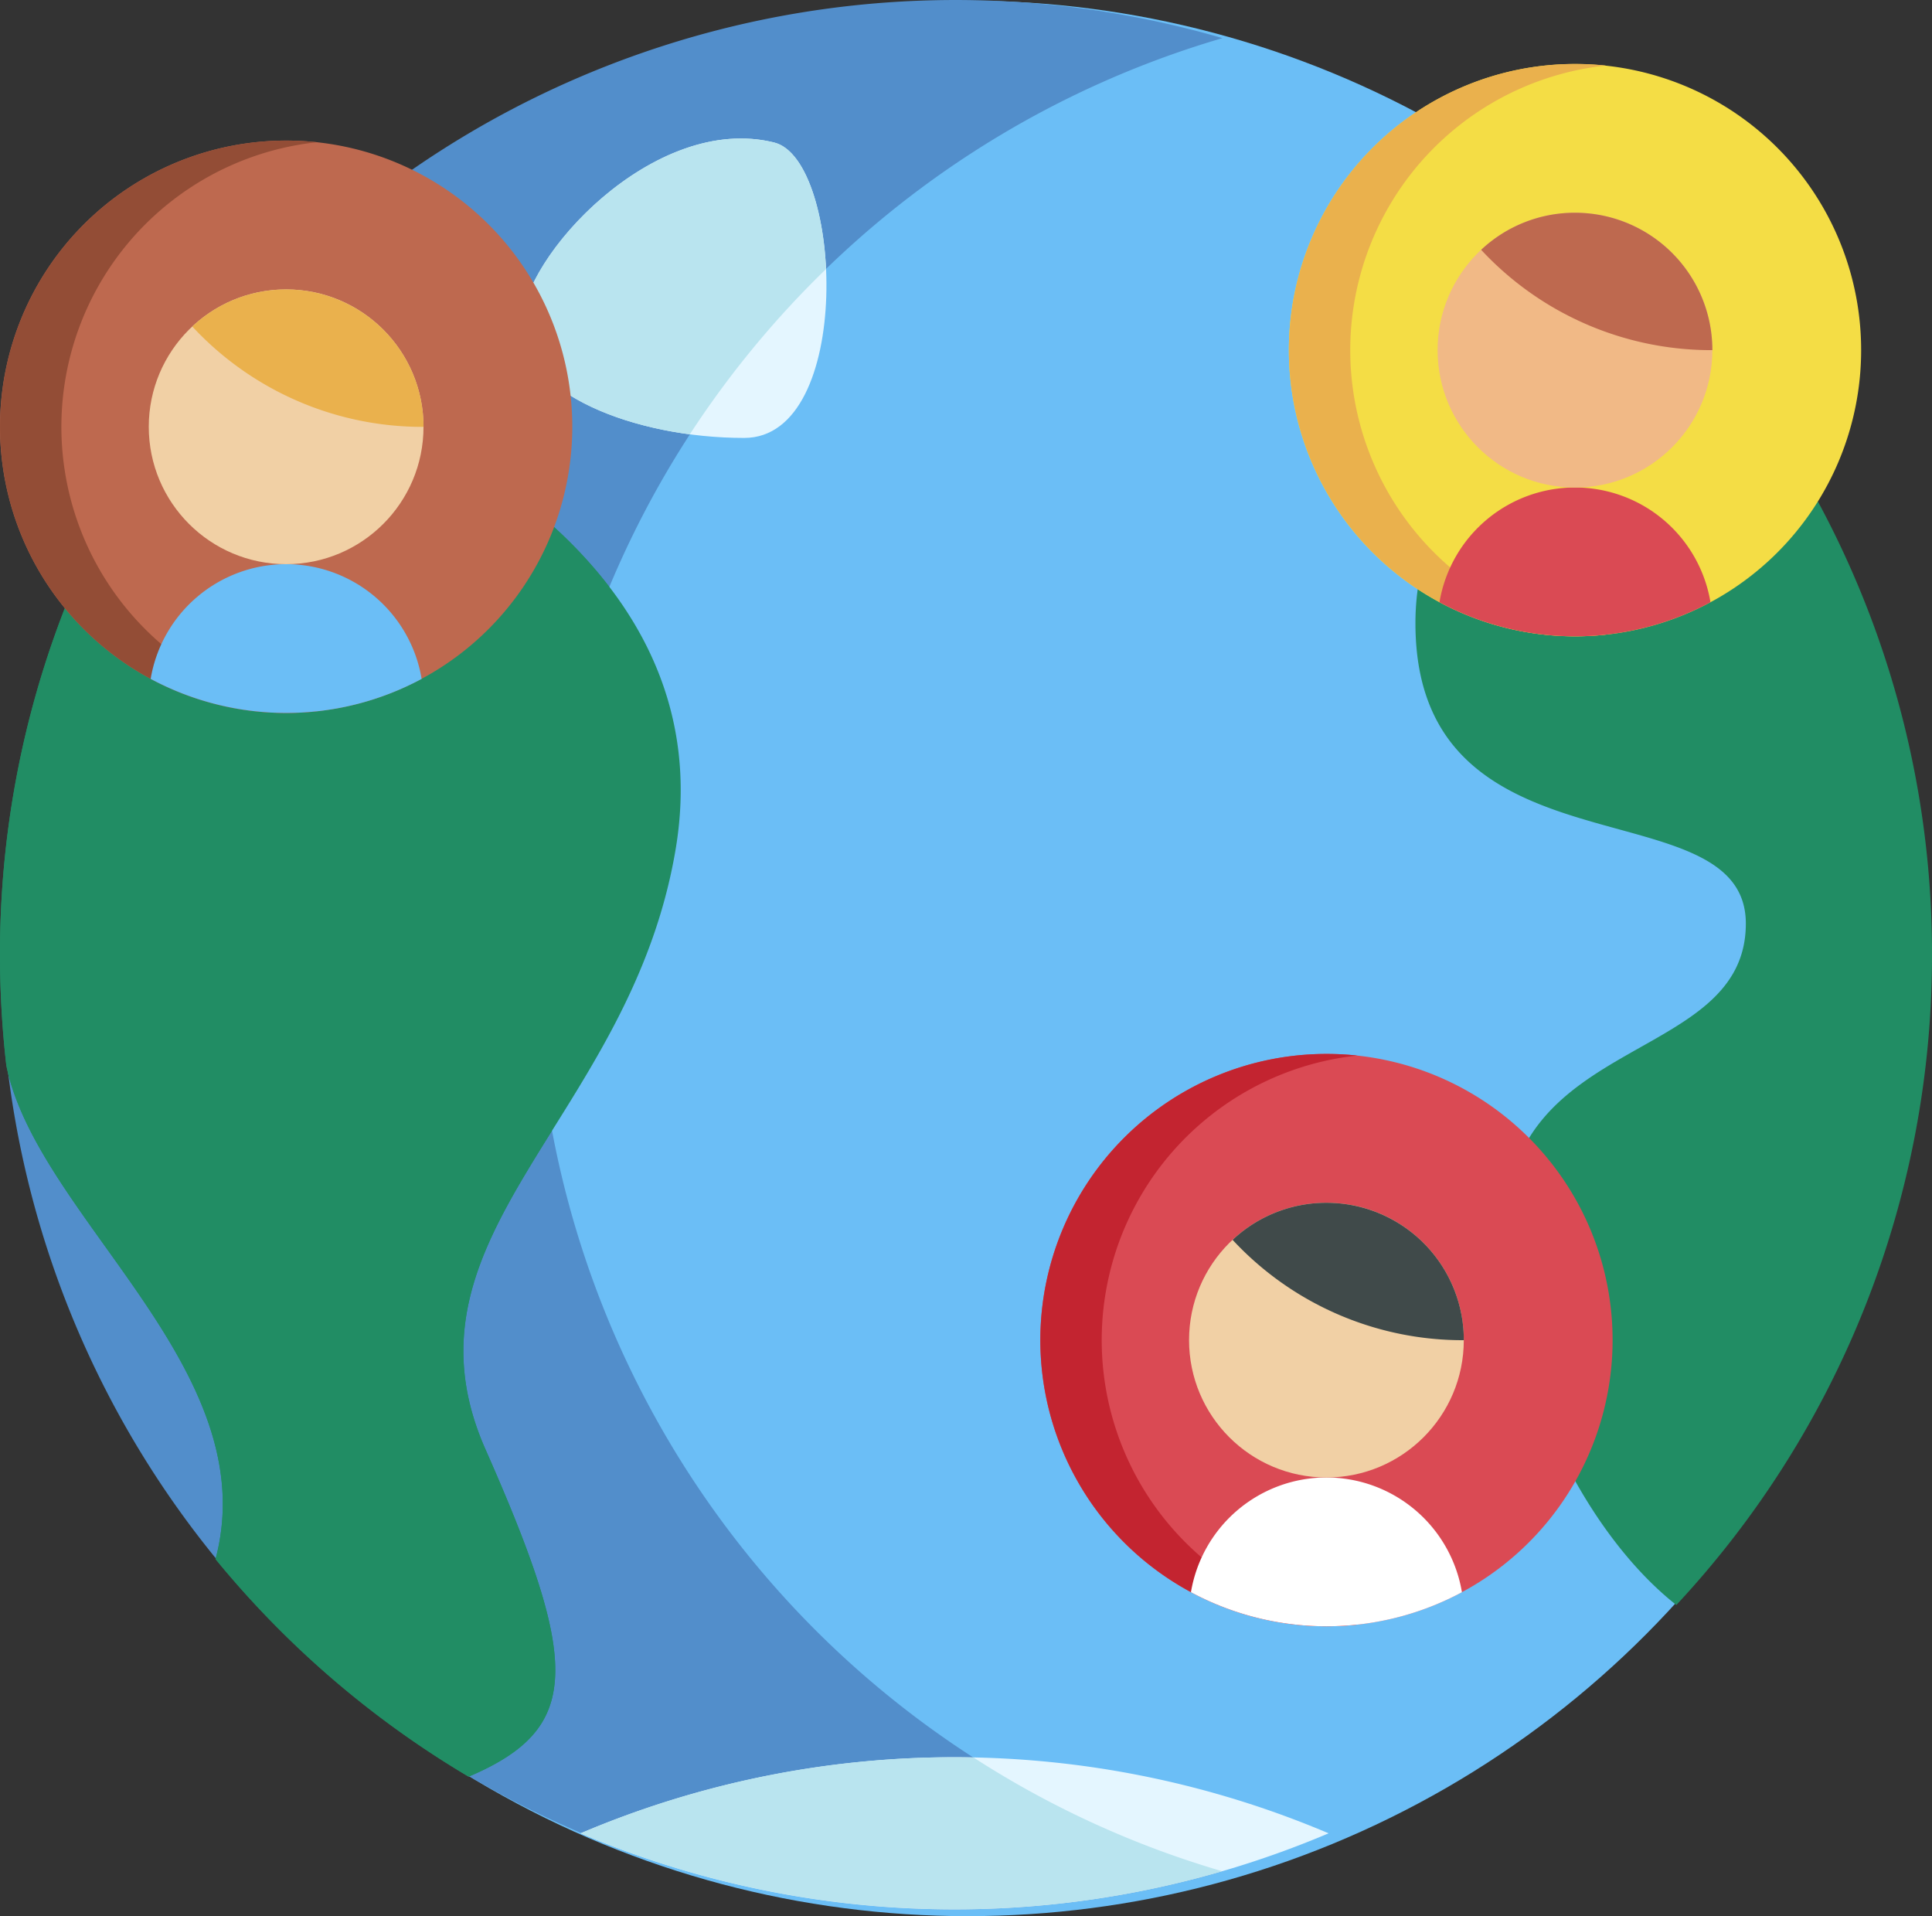 <svg id="world_1_" data-name="world (1)" xmlns="http://www.w3.org/2000/svg" width="84.736" height="84.031" viewBox="0 0 84.736 84.031">
  <rect x="0" y="0" width="84.736" height="84.031" fill="#333333" stroke="none"/>
  <circle id="Ellipse_2560" data-name="Ellipse 2560" cx="42" cy="42" r="42" transform="translate(0.436 0.031)" fill="#6bbef6"/>
  <path id="Path_90337" data-name="Path 90337" d="M53.615,82.065a41.868,41.868,0,1,1,0-80.393,41.882,41.882,0,0,0,0,80.393Z" transform="translate(0)" fill="#528ecb"/>
  <path id="Path_90338" data-name="Path 90338" d="M29.638,116.3c-1.976,11.856-12.517,16.906-8.345,26.347s4.227,12.242-.74,14.355h0a42.089,42.089,0,0,1-11.1-9.54c2.214-8.353-7.844-14.992-9.179-21.665,0,0,0-.007,0-.01A42.71,42.71,0,0,1,0,120.955a41.691,41.691,0,0,1,9.374-26.4C19.756,97.414,31.612,104.44,29.638,116.3Z" transform="translate(0 -79.087)" fill="#218d64"/>
  <path id="Path_90339" data-name="Path 90339" d="M20.551,157h0c4.967-2.113,4.913-4.915.74-14.355-2.382-5.392.034-9.352,2.912-13.965a42.07,42.07,0,0,1,2.514-23.864C22.793,99.694,15.8,96.324,9.374,94.551A41.692,41.692,0,0,0,0,120.955a42.71,42.71,0,0,0,.275,4.829s0,.007,0,.01c1.334,6.674,11.393,13.312,9.179,21.665a42.094,42.094,0,0,0,11.1,9.54Z" transform="translate(0 -79.087)" fill="#218d64"/>
  <path id="Path_90340" data-name="Path 90340" d="M155.7,474.53h0a41.987,41.987,0,0,0,32.807,0h0a42,42,0,0,0-32.807,0Z" transform="translate(-130.236 -394.132)" fill="#e4f6ff"/>
  <path id="Path_90341" data-name="Path 90341" d="M183.848,476.192a41.656,41.656,0,0,1-10.916-4.991c-.275-.005-.551-.01-.827-.01a41.718,41.718,0,0,0-16.4,3.336h0a42.017,42.017,0,0,0,28.147,1.664Z" transform="translate(-130.237 -394.129)" fill="#b9e4ef"/>
  <path id="Path_90342" data-name="Path 90342" d="M396.127,114.147a41.736,41.736,0,0,1-11.213,28.517c-4.067-3.2-7.492-10.16-7.492-16.489,0-8.562,10.54-7.245,10.54-13.393s-14.491-1.757-14.491-13.174c0-7.385,7.122-11.331,12.153-13.2A41.715,41.715,0,0,1,396.127,114.147Z" transform="translate(-311.391 -72.279)" fill="#218d64"/>
  <path id="Path_90343" data-name="Path 90343" d="M150.921,37.319c3.012.753,3.513,12.954-1.317,12.954s-9.77-1.976-9.77-4.94S145.651,36,150.921,37.319Z" transform="translate(-116.964 -31.068)" fill="#e4f6ff"/>
  <path id="Path_90344" data-name="Path 90344" d="M150.921,37.319c-5.269-1.317-11.088,5.05-11.088,8.014,0,2.474,3.441,4.258,7.387,4.781a42.071,42.071,0,0,1,5.974-7.248C153.069,40.148,152.233,37.647,150.921,37.319Z" transform="translate(-116.964 -31.068)" fill="#b9e4ef"/>
  <g id="Group_37908" data-name="Group 37908" transform="translate(56.527 2.804)">
    <path id="Path_90345" data-name="Path 90345" d="M370.732,29.7a12.55,12.55,0,1,1-12.551-12.55A12.544,12.544,0,0,1,370.732,29.7Z" transform="translate(-345.631 -17.147)" fill="#f4dd45"/>
    <path id="Path_90346" data-name="Path 90346" d="M354.935,40.753a12.449,12.449,0,0,0,4.6,1.422,12.286,12.286,0,0,1-1.348.072,12.55,12.55,0,0,1,0-25.1,12.7,12.7,0,0,1,1.348.071,12.552,12.552,0,0,0-4.6,23.535Z" transform="translate(-345.633 -17.147)" fill="#eab14d"/>
    <path id="Path_90347" data-name="Path 90347" d="M397.92,135.755a12.562,12.562,0,0,1-11.885,0,6.025,6.025,0,0,1,11.885,0Z" transform="translate(-379.427 -112.149)" fill="#da4a54"/>
    <ellipse id="Ellipse_2561" data-name="Ellipse 2561" cx="6.025" cy="6.025" rx="6.025" ry="6.025" transform="translate(6.525 6.525)" fill="#f1b986"/>
    <path id="Path_90348" data-name="Path 90348" d="M401.322,57.042a6,6,0,0,0-4.116,1.626,13.771,13.771,0,0,0,10.141,4.4A6.025,6.025,0,0,0,401.322,57.042Z" transform="translate(-388.771 -50.517)" fill="#be694f"/>
  </g>
  <g id="Group_37909" data-name="Group 37909" transform="translate(45.626 46.219)">
    <path id="Path_90349" data-name="Path 90349" d="M304.076,295.152a12.55,12.55,0,1,1-12.551-12.55A12.544,12.544,0,0,1,304.076,295.152Z" transform="translate(-278.975 -282.602)" fill="#da4a54"/>
    <path id="Path_90350" data-name="Path 90350" d="M288.279,306.208a12.449,12.449,0,0,0,4.6,1.422,12.29,12.29,0,0,1-1.348.072,12.55,12.55,0,0,1,0-25.1,12.711,12.711,0,0,1,1.348.071,12.552,12.552,0,0,0-4.6,23.535Z" transform="translate(-278.977 -282.602)" fill="#c32430"/>
    <path id="Path_90351" data-name="Path 90351" d="M331.264,401.21a12.562,12.562,0,0,1-11.885,0,6.025,6.025,0,0,1,11.885,0Z" transform="translate(-312.771 -377.604)" fill="#fff"/>
    <ellipse id="Ellipse_2562" data-name="Ellipse 2562" cx="6.025" cy="6.025" rx="6.025" ry="6.025" transform="translate(6.525 6.525)" fill="#f1d0a5"/>
    <path id="Path_90352" data-name="Path 90352" d="M334.666,322.5a6,6,0,0,0-4.116,1.626,13.771,13.771,0,0,0,10.141,4.4A6.025,6.025,0,0,0,334.666,322.5Z" transform="translate(-322.115 -315.972)" fill="#404a4a"/>
  </g>
  <g id="Group_37910" data-name="Group 37910" transform="translate(0 6.166)">
    <path id="Path_90353" data-name="Path 90353" d="M25.1,50.251A12.55,12.55,0,1,1,12.55,37.7,12.545,12.545,0,0,1,25.1,50.251Z" transform="translate(0 -37.701)" fill="#be694f"/>
    <path id="Path_90354" data-name="Path 90354" d="M9.3,61.307a12.449,12.449,0,0,0,4.6,1.422,12.286,12.286,0,0,1-1.348.072,12.55,12.55,0,0,1,0-25.1,12.7,12.7,0,0,1,1.348.071A12.552,12.552,0,0,0,9.3,61.307Z" transform="translate(0 -37.701)" fill="#934d36"/>
    <path id="Path_90355" data-name="Path 90355" d="M52.288,156.31a12.562,12.562,0,0,1-11.885,0,6.025,6.025,0,0,1,11.885,0Z" transform="translate(-33.795 -132.704)" fill="#6bbef6"/>
    <ellipse id="Ellipse_2563" data-name="Ellipse 2563" cx="6.025" cy="6.025" rx="6.025" ry="6.025" transform="translate(6.525 6.525)" fill="#f1d0a5"/>
    <path id="Path_90356" data-name="Path 90356" d="M55.69,77.6a6,6,0,0,0-4.116,1.626,13.771,13.771,0,0,0,10.141,4.4A6.025,6.025,0,0,0,55.69,77.6Z" transform="translate(-43.139 -71.072)" fill="#eab14d"/>
  </g>
</svg>
